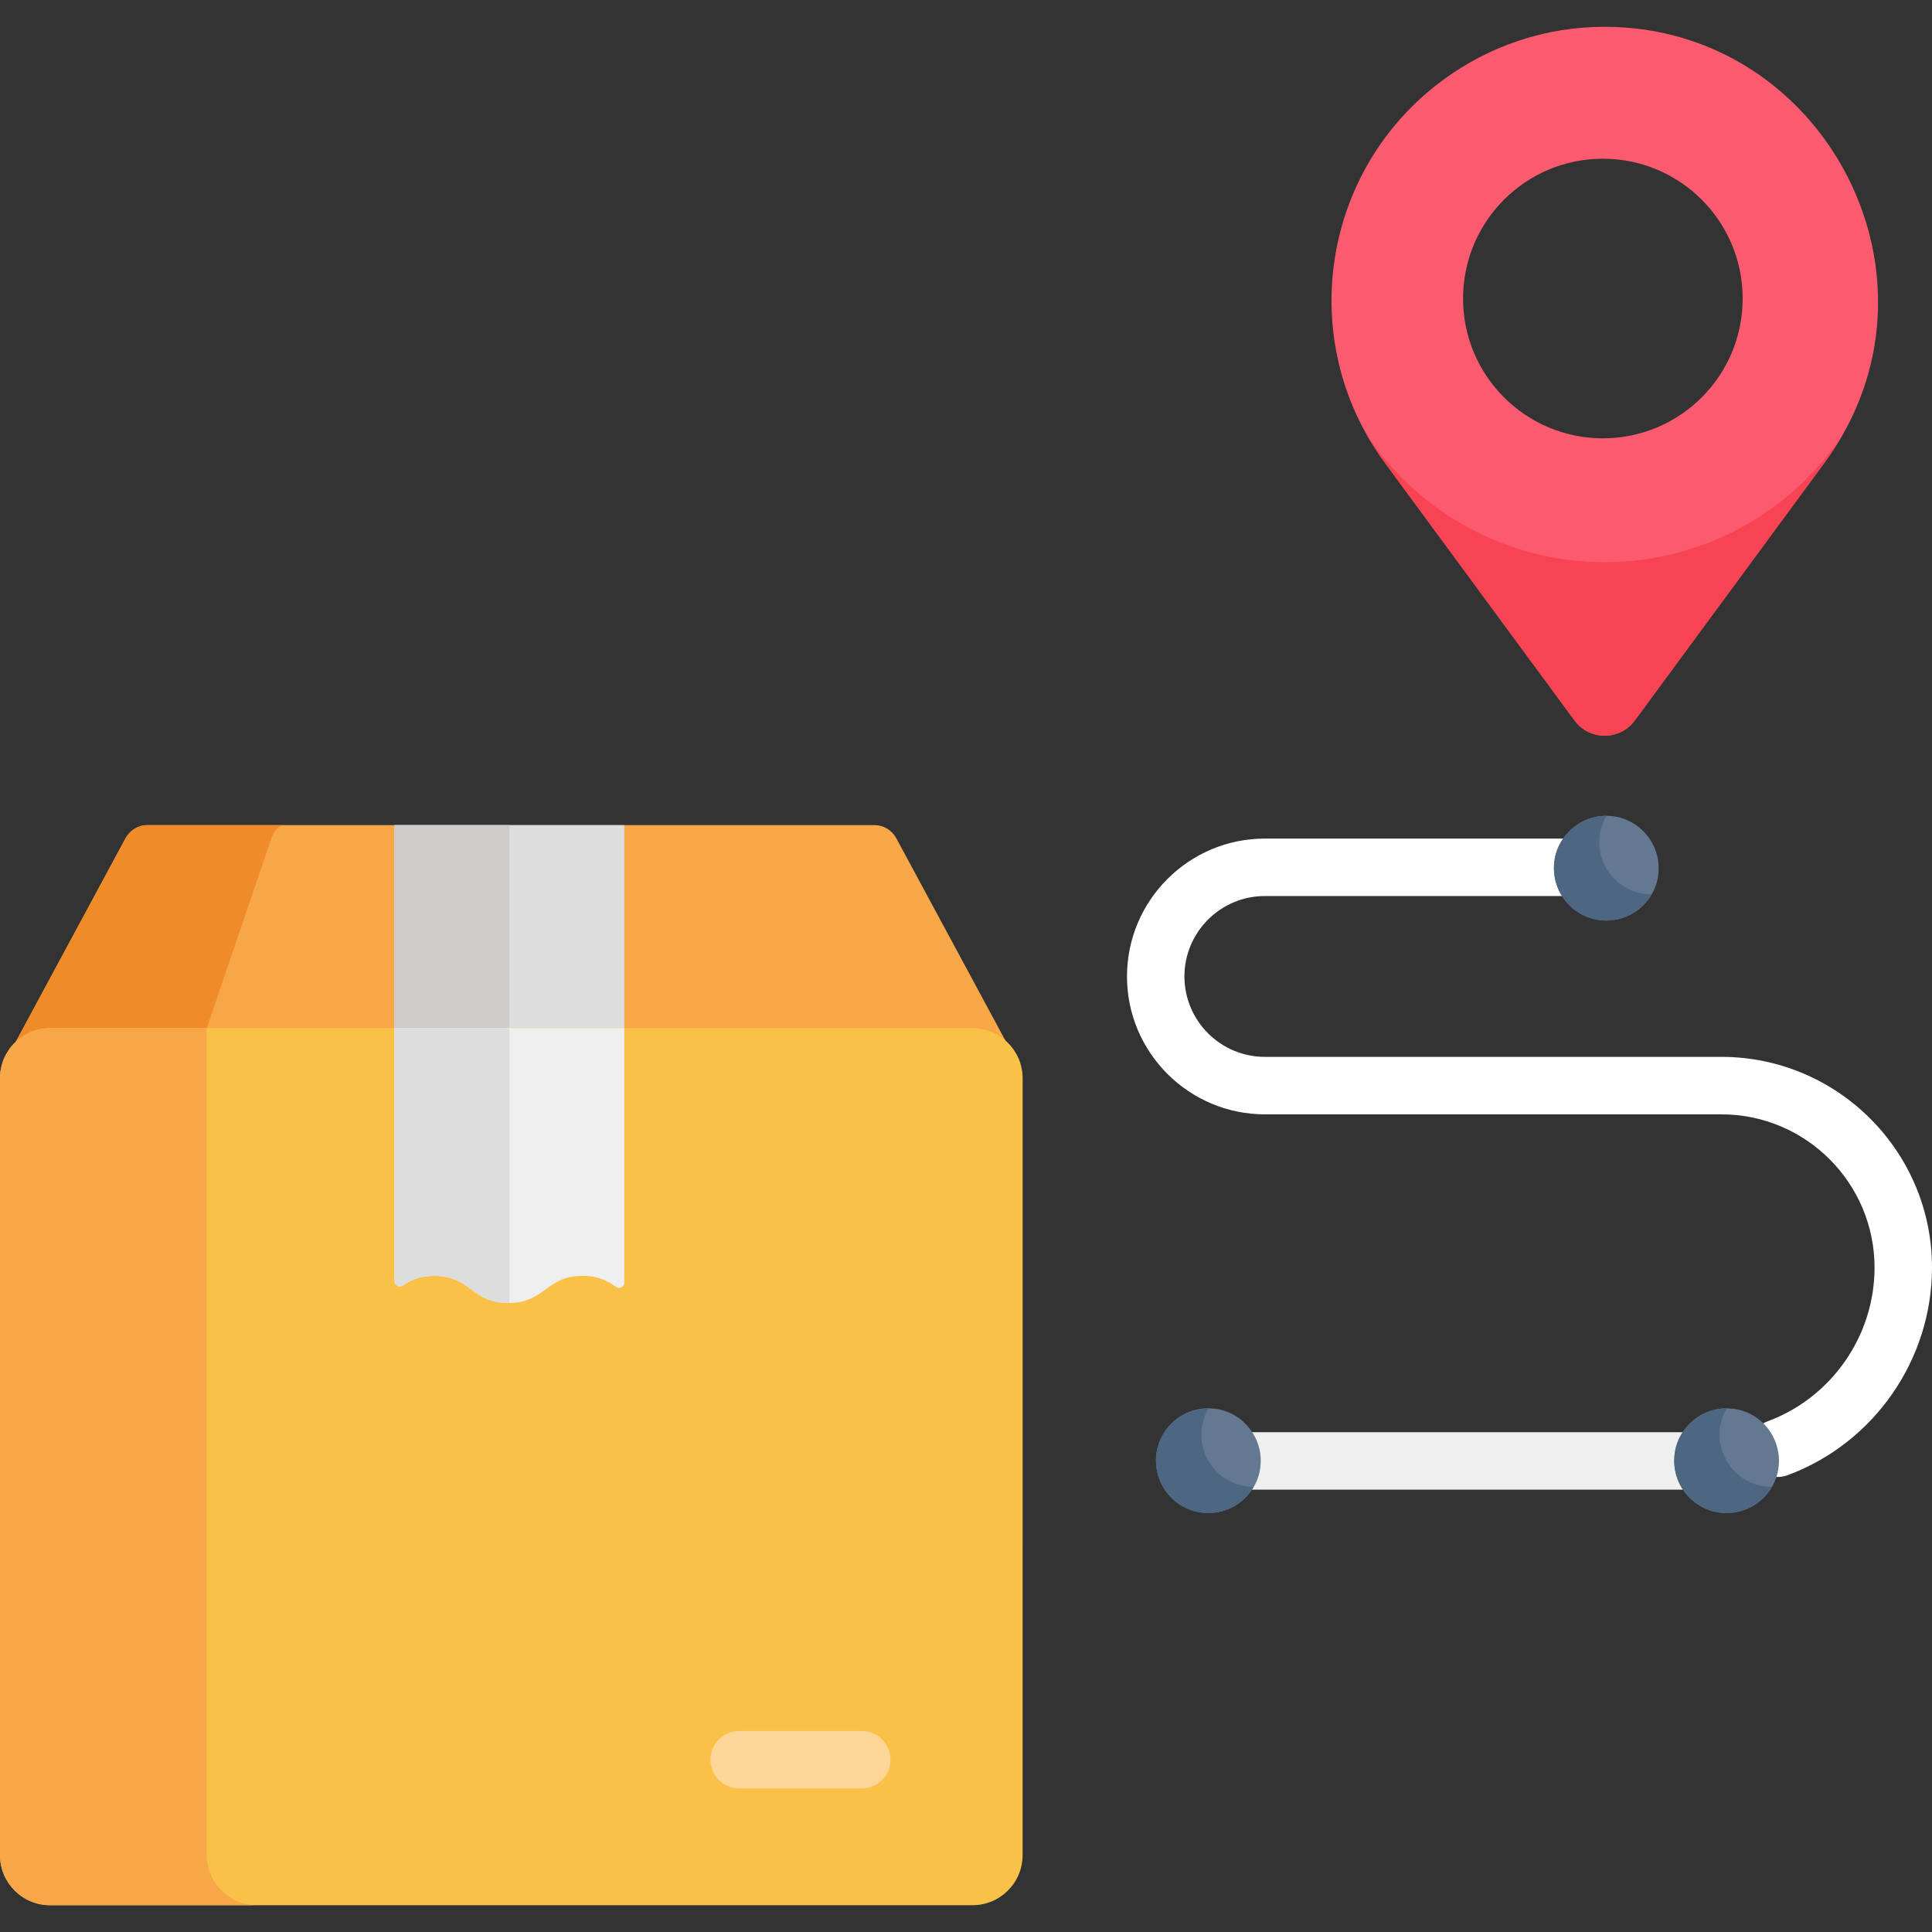 <svg width="64" height="64" viewBox="0 0 64 64" fill="none" xmlns="http://www.w3.org/2000/svg">
<rect x="0" y="0" width="64" height="64" fill="#333333" stroke="none"/>
<g clip-path="url(#clip0)">
<path d="M29.693 27.772C29.547 27.502 29.272 27.334 28.973 27.334C27.465 27.334 18.439 27.334 16.925 27.334C15.16 27.334 6.37 27.334 4.88 27.334C4.58 27.334 4.303 27.503 4.156 27.775L0.322 34.884C0.628 34.536 1.066 34.317 1.555 34.317C2.896 34.317 31.022 34.317 32.296 34.317C32.784 34.317 33.222 34.536 33.528 34.884L29.693 27.772Z" fill="#F8A748"/>
<path d="M9.443 27.334C7.864 27.334 6.461 27.334 4.88 27.334C4.58 27.334 4.303 27.503 4.156 27.775L0.322 34.884C0.628 34.536 1.066 34.317 1.555 34.317C2.964 34.317 5.583 34.317 6.763 34.317L8.987 27.775C9.08 27.503 9.254 27.334 9.443 27.334Z" fill="#EF8C29"/>
<path d="M13.068 27.334V34.317H20.681V27.334C19.76 27.334 13.995 27.334 13.068 27.334Z" fill="#DDDDDD"/>
<path d="M13.068 27.334V34.317H16.875V27.334C15.543 27.334 14.399 27.334 13.068 27.334Z" fill="#CECCCA"/>
<path d="M55.825 47.444H41.362C40.836 47.444 40.41 47.87 40.41 48.395C40.41 48.921 40.836 49.347 41.362 49.347H55.825C56.351 49.347 56.777 48.921 56.777 48.395C56.777 47.87 56.351 47.444 55.825 47.444Z" fill="#EFEFEF"/>
<path d="M57.023 35.01H41.901C40.431 35.01 39.236 33.815 39.236 32.346C39.236 30.877 40.431 29.682 41.901 29.682H51.892C52.417 29.682 52.843 29.256 52.843 28.73C52.843 28.204 52.417 27.779 51.892 27.779H41.901C39.382 27.779 37.333 29.828 37.333 32.346C37.333 34.865 39.382 36.914 41.901 36.914H57.023C59.821 36.914 62.097 39.19 62.097 41.992C62.097 44.251 60.675 46.297 58.557 47.082C58.064 47.265 57.813 47.813 57.996 48.306C58.179 48.8 58.727 49.049 59.219 48.867C62.079 47.806 64 45.043 64 41.987C64 38.14 60.87 35.01 57.023 35.01Z" fill="white"/>
<path d="M33.876 35.719C33.876 34.802 33.132 34.059 32.215 34.059C30.956 34.059 2.998 34.059 1.661 34.059C0.743 34.059 0 34.802 0 35.719C0 36.885 0 60.172 0 61.453C0 62.37 0.743 63.113 1.66 63.113H32.215C33.132 63.113 33.875 62.37 33.875 61.453C33.876 60.191 33.876 36.874 33.876 35.719Z" fill="#FAC149"/>
<path d="M6.851 61.453C6.851 60.384 6.851 35.431 6.851 34.059C5.621 34.059 3.034 34.059 1.661 34.059C0.743 34.059 0 34.802 0 35.719C0 36.885 0 60.172 0 61.453C0 62.37 0.743 63.113 1.66 63.113H8.512C7.595 63.113 6.851 62.37 6.851 61.453Z" fill="#F8A748"/>
<path d="M14.386 42.265C15.613 42.265 15.613 43.163 16.841 43.163C18.069 43.163 18.069 42.265 19.297 42.265C19.833 42.265 20.135 42.436 20.407 42.629C20.522 42.711 20.681 42.626 20.681 42.486V34.059H13.068V42.443C13.068 42.581 13.222 42.664 13.336 42.587C13.593 42.412 13.889 42.265 14.386 42.265Z" fill="#EFEFEF"/>
<path d="M16.875 34.059H13.068V42.443C13.068 42.581 13.222 42.664 13.336 42.587C13.593 42.412 13.889 42.265 14.386 42.265C15.613 42.265 15.613 43.163 16.841 43.163C16.853 43.163 16.863 43.162 16.875 43.162V34.059Z" fill="#DDDDDD"/>
<path d="M53.157 0.887C51.21 0.889 49.353 1.508 47.802 2.65C43.769 5.618 42.905 11.294 45.873 15.327L52.158 23.867C52.654 24.54 53.66 24.54 54.155 23.867L60.44 15.327C64.858 9.324 60.493 0.895 53.157 0.887ZM53.097 14.52C50.54 14.52 48.466 12.447 48.466 9.889C48.466 7.332 50.54 5.258 53.097 5.258C55.655 5.258 57.728 7.332 57.728 9.889C57.728 12.447 55.655 14.52 53.097 14.52Z" fill="#FC5B6F"/>
<path d="M28.547 59.243H24.487C23.961 59.243 23.535 58.817 23.535 58.292C23.535 57.766 23.961 57.34 24.487 57.34H28.547C29.072 57.34 29.498 57.766 29.498 58.292C29.498 58.817 29.072 59.243 28.547 59.243Z" fill="#FCD597"/>
<path d="M53.099 30.491C52.113 30.422 51.418 29.578 51.48 28.647C51.528 27.736 52.339 26.962 53.324 27.029C54.253 27.078 55.007 27.909 54.942 28.872C54.895 29.781 54.092 30.549 53.099 30.491Z" fill="#647892"/>
<path d="M53.213 27.027C52.257 27.025 51.525 27.787 51.48 28.647C51.418 29.577 52.113 30.422 53.099 30.491C53.745 30.529 54.366 30.224 54.713 29.625C53.377 29.627 52.546 28.188 53.213 27.027Z" fill="#4D6682"/>
<path d="M53.157 18.622C49.895 18.622 47.019 16.974 45.313 14.466C45.483 14.76 45.668 15.048 45.873 15.327L52.158 23.867C52.654 24.54 53.66 24.54 54.155 23.867L60.44 15.327C60.645 15.047 60.831 14.759 61 14.466C59.295 16.974 56.418 18.622 53.157 18.622Z" fill="#F74352"/>
<path d="M57.084 50.119C56.096 50.049 55.402 49.203 55.465 48.275C55.512 47.369 56.318 46.59 57.308 46.657C58.09 46.697 58.797 47.297 58.916 48.16C59.06 49.257 58.166 50.182 57.084 50.119Z" fill="#647892"/>
<path d="M57.197 46.654C56.237 46.652 55.51 47.419 55.465 48.274C55.401 49.214 56.105 50.05 57.084 50.119C57.73 50.157 58.351 49.851 58.697 49.253C57.359 49.254 56.532 47.813 57.197 46.654Z" fill="#4D6682"/>
<path d="M39.916 50.119C39.072 50.059 38.42 49.429 38.308 48.614C38.166 47.533 39.045 46.583 40.141 46.657C41.072 46.705 41.824 47.538 41.759 48.5C41.712 49.407 40.91 50.177 39.916 50.119Z" fill="#647892"/>
<path d="M40.03 46.654C38.961 46.652 38.174 47.59 38.308 48.614C38.42 49.431 39.074 50.06 39.916 50.119C40.562 50.157 41.183 49.851 41.53 49.253C40.194 49.254 39.363 47.815 40.03 46.654Z" fill="#4D6682"/>
</g>
<defs>
<clipPath id="clip0">
<rect width="64" height="64" fill="white"/>
</clipPath>
</defs>
</svg>
